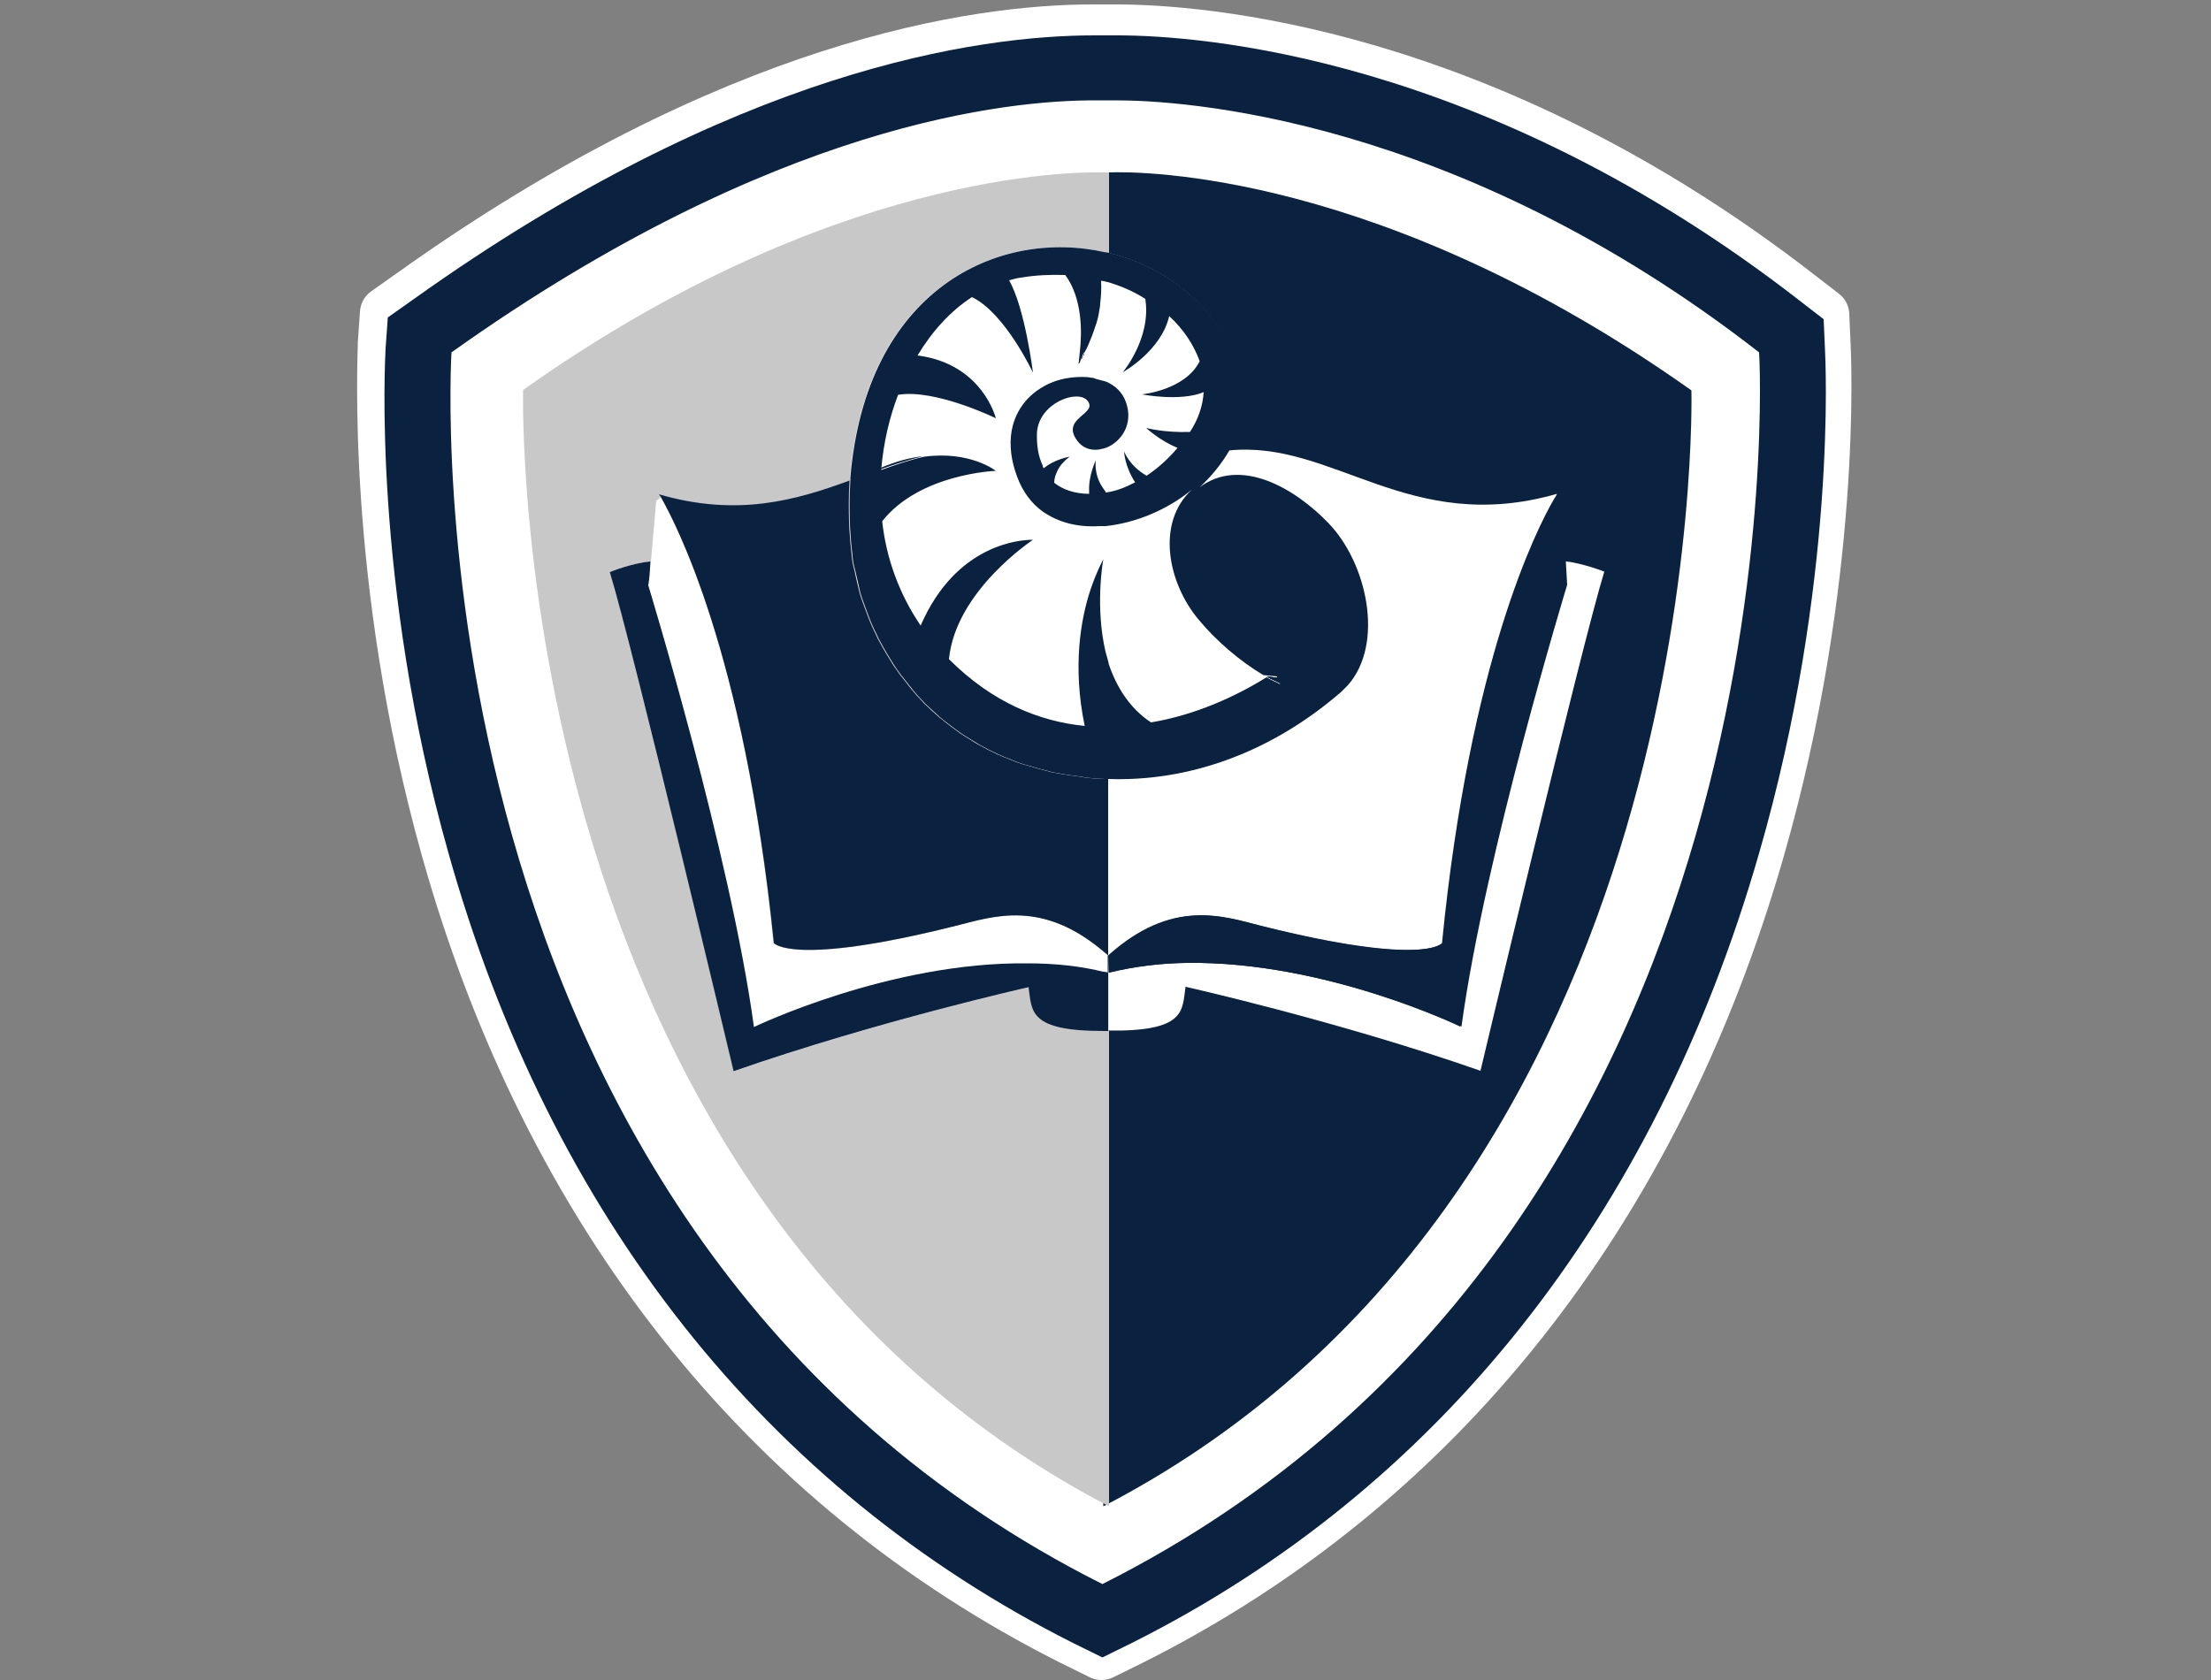 <?xml version="1.0" encoding="utf-8"?>
<!-- Generator: Adobe Illustrator 25.4.1, SVG Export Plug-In . SVG Version: 6.00 Build 0)  -->
<svg version="1.1" id="Layer_1" xmlns="http://www.w3.org/2000/svg" xmlns:xlink="http://www.w3.org/1999/xlink" x="0px" y="0px"
	 viewBox="0 0 500 380" style="enable-background:new 0 0 500 380;" xml:space="preserve">
<rect x="0" y="0" width="500" height="380" fill="#808080" stroke="none"/>
<style type="text/css">
	.st0{fill:#FFFFFF;stroke:#FFFFFF;stroke-width:12;stroke-linecap:round;stroke-linejoin:round;stroke-miterlimit:10;}
	.st1{fill:#0A2240;}
	.st2{fill:#C8C8C8;}
</style>
<path class="st0" d="M412.5,77.9l-0.3-6.7l-5.3-4.1C335.2,11.3,270.5,7,252.4,7c-1.3,0-2.3,0-2.9,0h-2.3c-26.3,0-81.2,7.7-154,59.7
	l-5.8,4.1l-0.5,7C87,79.9,84,130.6,101.2,192c23.1,82.2,71.9,143.8,141.2,178.7l6.7,3.3l6.7-3.3c69.2-34.7,118.2-96.5,141.8-178.6
	C415.2,130.8,412.6,80,412.5,77.9z"/>
<g>
	<g>
		<path class="st1" d="M289.4,154.5L289.4,154.5l0.1,0.1C289.5,154.5,289.4,154.5,289.4,154.5 M286.4,153c1,0.6,2,1,3,1.5
			c0-0.1,0-0.2,0-0.3c0-0.2,0.1-0.6,0.1-0.8L286.4,153z M289.4,154.5L289.4,154.5l0.1,0.1C289.5,154.5,289.4,154.5,289.4,154.5
			 M286.4,153c1,0.6,2,1,3,1.5c0-0.1,0-0.2,0-0.3c0-0.2,0.1-0.6,0.1-0.8L286.4,153z M289.4,154.5L289.4,154.5l0.1,0.1
			C289.5,154.5,289.4,154.5,289.4,154.5 M286.4,153c1,0.6,2,1,3,1.5c0-0.1,0-0.2,0-0.3c0-0.2,0.1-0.6,0.1-0.8L286.4,153z
			 M289.4,154.5L289.4,154.5l0.1,0.1C289.5,154.5,289.4,154.5,289.4,154.5 M286.4,153c1,0.6,2,1,3,1.5c0-0.1,0-0.2,0-0.3
			c0-0.2,0.1-0.6,0.1-0.8L286.4,153z M250.6,111.4v0.2h0.1C250.7,111.5,250.7,111.4,250.6,111.4 M289.4,154.5L289.4,154.5l0.1,0.1
			C289.5,154.5,289.4,154.5,289.4,154.5 M286.4,153c1,0.6,2,1,3,1.5c0-0.1,0-0.2,0-0.3c0-0.2,0.1-0.6,0.1-0.8L286.4,153z
			 M250.6,111.4v0.2h0.1C250.7,111.5,250.7,111.4,250.6,111.4 M250.6,111.4v0.2h0.1C250.7,111.5,250.7,111.4,250.6,111.4
			 M289.4,154.5L289.4,154.5l0.1,0.1C289.5,154.5,289.4,154.5,289.4,154.5 M286.4,153c1,0.6,2,1,3,1.5c0-0.1,0-0.2,0-0.3
			c0-0.2,0.1-0.6,0.1-0.8L286.4,153z M289.4,154.5L289.4,154.5l0.1,0.1C289.5,154.5,289.4,154.5,289.4,154.5 M286.4,153
			c1,0.6,2,1,3,1.5c0-0.1,0-0.2,0-0.3c0-0.2,0.1-0.6,0.1-0.8L286.4,153z M289.4,154.5L289.4,154.5l0.1,0.1
			C289.5,154.5,289.4,154.5,289.4,154.5 M286.4,153c1,0.6,2,1,3,1.5c0-0.1,0-0.2,0-0.3c0-0.2,0.1-0.6,0.1-0.8L286.4,153z
			 M289.4,154.5L289.4,154.5l0.1,0.1C289.5,154.5,289.4,154.5,289.4,154.5 M286.4,153c1,0.6,2,1,3,1.5c0-0.1,0-0.2,0-0.3
			c0-0.2,0.1-0.6,0.1-0.8L286.4,153z M289.4,154.5L289.4,154.5l0.1,0.1C289.5,154.5,289.4,154.5,289.4,154.5 M286.4,153
			c1,0.6,2,1,3,1.5c0-0.1,0-0.2,0-0.3c0-0.2,0.1-0.6,0.1-0.8L286.4,153z M289.4,154.5L289.4,154.5l0.1,0.1
			C289.5,154.5,289.4,154.5,289.4,154.5 M286.4,153c1,0.6,2,1,3,1.5c0-0.1,0-0.2,0-0.3c0-0.2,0.1-0.6,0.1-0.8L286.4,153z
			 M250.6,111.4v0.2h0.1C250.7,111.5,250.7,111.4,250.6,111.4 M289.4,154.5L289.4,154.5l0.1,0.1
			C289.5,154.5,289.4,154.5,289.4,154.5 M286.4,153c1,0.6,2,1,3,1.5c0-0.1,0-0.2,0-0.3c0-0.2,0.1-0.6,0.1-0.8L286.4,153z
			 M250.6,111.4v0.2h0.1C250.7,111.5,250.7,111.4,250.6,111.4 M289.4,154.5L289.4,154.5l0.1,0.1
			C289.5,154.5,289.4,154.5,289.4,154.5 M286.4,153c1,0.6,2,1,3,1.5c0-0.1,0-0.2,0-0.3c0-0.2,0.1-0.6,0.1-0.8L286.4,153z
			 M250.6,111.4v0.2h0.1C250.7,111.5,250.7,111.4,250.6,111.4 M289.4,154.5L289.4,154.5l0.1,0.1
			C289.5,154.5,289.4,154.5,289.4,154.5 M286.4,153c1,0.6,2,1,3,1.5c0-0.1,0-0.2,0-0.3c0-0.2,0.1-0.6,0.1-0.8L286.4,153z
			 M250.6,111.4v0.2h0.1C250.7,111.5,250.7,111.4,250.6,111.4 M250.6,111.4v0.2h0.1C250.7,111.5,250.7,111.4,250.6,111.4
			 M289.4,154.5L289.4,154.5l0.1,0.1C289.5,154.5,289.4,154.5,289.4,154.5 M286.4,153c1,0.6,2,1,3,1.5c0-0.1,0-0.2,0-0.3
			c0-0.2,0.1-0.6,0.1-0.8L286.4,153z M250.6,111.4v0.2h0.1C250.7,111.5,250.7,111.4,250.6,111.4 M289.4,154.5L289.4,154.5l0.1,0.1
			C289.5,154.5,289.4,154.5,289.4,154.5 M286.4,153c1,0.6,2,1,3,1.5c0-0.1,0-0.2,0-0.3c0-0.2,0.1-0.6,0.1-0.8L286.4,153z
			 M250.6,111.4v0.2h0.1C250.7,111.5,250.7,111.4,250.6,111.4 M289.4,154.5L289.4,154.5l0.1,0.1
			C289.5,154.5,289.4,154.5,289.4,154.5 M286.4,153c1,0.6,2,1,3,1.5c0-0.1,0-0.2,0-0.3c0-0.2,0.1-0.6,0.1-0.8L286.4,153z
			 M250.6,111.4v0.2h0.1C250.7,111.5,250.7,111.4,250.6,111.4 M289.4,154.5L289.4,154.5l0.1,0.1
			C289.5,154.5,289.4,154.5,289.4,154.5 M286.4,153c1,0.6,2,1,3,1.5c0-0.1,0-0.2,0-0.3c0-0.2,0.1-0.6,0.1-0.8L286.4,153z
			 M250.6,111.4v0.2h0.1C250.7,111.5,250.7,111.4,250.6,111.4 M289.4,154.5L289.4,154.5l0.1,0.1
			C289.5,154.5,289.4,154.5,289.4,154.5 M286.4,153c1,0.6,2,1,3,1.5c0-0.1,0-0.2,0-0.3c0-0.2,0.1-0.6,0.1-0.8L286.4,153z
			 M250.6,111.4v0.2h0.1C250.7,111.5,250.7,111.4,250.6,111.4 M289.4,154.5L289.4,154.5l0.1,0.1
			C289.5,154.5,289.4,154.5,289.4,154.5 M286.4,153c1,0.6,2,1,3,1.5c0-0.1,0-0.2,0-0.3c0-0.2,0.1-0.6,0.1-0.8L286.4,153z
			 M250.6,111.4v0.2h0.1C250.7,111.5,250.7,111.4,250.6,111.4 M289.4,154.5L289.4,154.5l0.1,0.1
			C289.5,154.5,289.4,154.5,289.4,154.5 M286.4,153c1,0.6,2,1,3,1.5c0-0.1,0-0.2,0-0.3c0-0.2,0.1-0.6,0.1-0.8L286.4,153z
			 M250.6,111.4v0.2h0.1C250.7,111.5,250.7,111.4,250.6,111.4 M289.4,154.5L289.4,154.5l0.1,0.1
			C289.5,154.5,289.4,154.5,289.4,154.5 M286.4,153c1,0.6,2,1,3,1.5c0-0.1,0-0.2,0-0.3c0-0.2,0.1-0.6,0.1-0.8L286.4,153z
			 M250.6,111.4v0.2h0.1C250.7,111.5,250.7,111.4,250.6,111.4 M289.4,154.5L289.4,154.5l0.1,0.1
			C289.5,154.5,289.4,154.5,289.4,154.5 M286.4,153c1,0.6,2,1,3,1.5c0-0.1,0-0.2,0-0.3c0-0.2,0.1-0.6,0.1-0.8L286.4,153z
			 M250.6,111.4v0.2h0.1C250.7,111.5,250.7,111.4,250.6,111.4 M289.4,154.5L289.4,154.5l0.1,0.1
			C289.5,154.5,289.4,154.5,289.4,154.5 M286.4,153c1,0.6,2,1,3,1.5c0-0.1,0-0.2,0-0.3c0-0.2,0.1-0.6,0.1-0.8L286.4,153z
			 M250.6,111.4v0.2h0.1C250.7,111.5,250.7,111.4,250.6,111.4 M289.4,154.5L289.4,154.5l0.1,0.1
			C289.5,154.5,289.4,154.5,289.4,154.5 M286.4,153c1,0.6,2,1,3,1.5c0-0.1,0-0.2,0-0.3c0-0.2,0.1-0.6,0.1-0.8L286.4,153z
			 M250.6,111.4v0.2h0.1C250.7,111.5,250.7,111.4,250.6,111.4 M289.4,154.5L289.4,154.5l0.1,0.1
			C289.5,154.5,289.4,154.5,289.4,154.5 M286.4,153c1,0.6,2,1,3,1.5c0-0.1,0-0.2,0-0.3c0-0.2,0.1-0.6,0.1-0.8L286.4,153z
			 M250.6,111.4v0.2h0.1C250.7,111.5,250.7,111.4,250.6,111.4 M289.4,154.5L289.4,154.5l0.1,0.1
			C289.5,154.5,289.4,154.5,289.4,154.5 M286.4,153c1,0.6,2,1,3,1.5c0-0.1,0-0.2,0-0.3c0-0.2,0.1-0.6,0.1-0.8L286.4,153z
			 M250.6,111.4v0.2h0.1C250.7,111.5,250.7,111.4,250.6,111.4 M289.4,154.5L289.4,154.5l0.1,0.1
			C289.5,154.5,289.4,154.5,289.4,154.5 M286.4,153c1,0.6,2,1,3,1.5c0-0.1,0-0.2,0-0.3c0-0.2,0.1-0.6,0.1-0.8L286.4,153z
			 M250.6,111.4v0.2h0.1C250.7,111.5,250.7,111.4,250.6,111.4 M289.4,154.5L289.4,154.5l0.1,0.1
			C289.5,154.5,289.4,154.5,289.4,154.5 M286.4,153c1,0.6,2,1,3,1.5c0-0.1,0-0.2,0-0.3c0-0.2,0.1-0.6,0.1-0.8L286.4,153z
			 M250.6,111.4v0.2h0.1C250.7,111.5,250.7,111.4,250.6,111.4 M289.4,154.5L289.4,154.5l0.1,0.1
			C289.5,154.5,289.4,154.5,289.4,154.5 M286.4,153c1,0.6,2,1,3,1.5c0-0.1,0-0.2,0-0.3c0-0.2,0.1-0.6,0.1-0.8L286.4,153z
			 M250.6,111.4v0.2h0.1C250.7,111.5,250.7,111.4,250.6,111.4 M289.4,154.5L289.4,154.5l0.1,0.1
			C289.5,154.5,289.4,154.5,289.4,154.5 M286.4,153c1,0.6,2,1,3,1.5c0-0.1,0-0.2,0-0.3c0-0.2,0.1-0.6,0.1-0.8L286.4,153z
			 M250.6,111.4v0.2h0.1C250.7,111.5,250.7,111.4,250.6,111.4 M289.4,154.5L289.4,154.5l0.1,0.1
			C289.5,154.5,289.4,154.5,289.4,154.5 M286.4,153c1,0.6,2,1,3,1.5c0-0.1,0-0.2,0-0.3c0-0.2,0.1-0.6,0.1-0.8L286.4,153z
			 M382.5,88.3C312.7,38.8,258,38.7,250.7,39h-0.8v18.1c0.2,0,0.5,0.1,0.7,0.1c0,0,0,0,0.1,0c11.4,2.8,21.5,9.9,26.9,20.5
			c4.6,9,3.9,17.4,0.2,24.2c23.6-2.5,40.8,19.4,74.3,9.8c0,0-0.2,0.5-0.8,1.4c-3.7,6.4-18.9,36.1-25.2,100.2c0,0-4.1,5.5-41.2-3.9
			c-8.7-2.2-19.9-6.2-34.3,6.7l-0.1,0.1v3.8h0.1c5.8-1.4,11.9-2.1,17.7-2.2c31.2-0.5,61.9,14.4,61.9,14.4
			c5.3-39,23.9-99.9,23.9-99.9c-0.1-1.7-0.2-3.6-0.5-5.4c4.5,0.5,9.2,2.4,9.2,2.4c-5.1,16.5-28,112.9-28,112.9
			c-32.3-11.3-66.7-19-66.7-19c-0.8,5.4,0.2,10.2-17.8,9.9h-0.1v-13.2l0,0c-0.2,0-0.5-0.1-0.7-0.1v120.9c0.1-0.1,0.2-0.1,0.5-0.2
			c0.1,0,0.2-0.1,0.3-0.2C387.2,268.6,382.5,88.3,382.5,88.3 M289.6,153.4l-3.1-0.3c1,0.6,2,1,3,1.5c0-0.1,0-0.2,0-0.3
			C289.5,154,289.5,153.6,289.6,153.4 M289.5,154.7l-0.1-0.1l0,0L289.5,154.7 M250.6,111.4v0.2h0.1
			C250.7,111.5,250.7,111.4,250.6,111.4 M286.4,153c1,0.6,2,1,3,1.5c0-0.1,0-0.2,0-0.3c0-0.2,0.1-0.6,0.1-0.8L286.4,153z
			 M289.4,154.5L289.4,154.5l0.1,0.1C289.5,154.5,289.4,154.5,289.4,154.5 M250.6,111.4v0.2h0.1
			C250.7,111.5,250.7,111.4,250.6,111.4 M286.4,153c1,0.6,2,1,3,1.5c0-0.1,0-0.2,0-0.3c0-0.2,0.1-0.6,0.1-0.8L286.4,153z
			 M289.4,154.5L289.4,154.5l0.1,0.1C289.5,154.5,289.4,154.5,289.4,154.5 M250.6,111.4v0.2h0.1
			C250.7,111.5,250.7,111.4,250.6,111.4 M286.4,153c1,0.6,2,1,3,1.5c0-0.1,0-0.2,0-0.3c0-0.2,0.1-0.6,0.1-0.8L286.4,153z
			 M289.4,154.5L289.4,154.5l0.1,0.1C289.5,154.5,289.4,154.5,289.4,154.5 M250.6,111.4v0.2h0.1
			C250.7,111.5,250.7,111.4,250.6,111.4 M286.4,153c1,0.6,2,1,3,1.5c0-0.1,0-0.2,0-0.3c0-0.2,0.1-0.6,0.1-0.8L286.4,153z
			 M289.4,154.5L289.4,154.5l0.1,0.1C289.5,154.5,289.4,154.5,289.4,154.5 M250.6,111.4v0.2h0.1
			C250.7,111.5,250.7,111.4,250.6,111.4 M286.4,153c1,0.6,2,1,3,1.5c0-0.1,0-0.2,0-0.3c0-0.2,0.1-0.6,0.1-0.8L286.4,153z
			 M289.4,154.5L289.4,154.5l0.1,0.1C289.5,154.5,289.4,154.5,289.4,154.5 M250.6,111.4v0.2h0.1
			C250.7,111.5,250.7,111.4,250.6,111.4 M286.4,153c1,0.6,2,1,3,1.5c0-0.1,0-0.2,0-0.3c0-0.2,0.1-0.6,0.1-0.8L286.4,153z
			 M289.4,154.5L289.4,154.5l0.1,0.1C289.5,154.5,289.4,154.5,289.4,154.5 M250.6,111.4v0.2h0.1
			C250.7,111.5,250.7,111.4,250.6,111.4 M286.4,153c1,0.6,2,1,3,1.5c0-0.1,0-0.2,0-0.3c0-0.2,0.1-0.6,0.1-0.8L286.4,153z
			 M289.4,154.5L289.4,154.5l0.1,0.1C289.5,154.5,289.4,154.5,289.4,154.5 M250.6,111.4v0.2h0.1
			C250.7,111.5,250.7,111.4,250.6,111.4 M286.4,153c1,0.6,2,1,3,1.5c0-0.1,0-0.2,0-0.3c0-0.2,0.1-0.6,0.1-0.8L286.4,153z
			 M289.4,154.5L289.4,154.5l0.1,0.1C289.5,154.5,289.4,154.5,289.4,154.5 M250.6,111.4v0.2h0.1
			C250.7,111.5,250.7,111.4,250.6,111.4 M286.4,153c1,0.6,2,1,3,1.5c0-0.1,0-0.2,0-0.3c0-0.2,0.1-0.6,0.1-0.8L286.4,153z
			 M289.4,154.5L289.4,154.5l0.1,0.1C289.5,154.5,289.4,154.5,289.4,154.5 M250.6,111.4v0.2h0.1
			C250.7,111.5,250.7,111.4,250.6,111.4 M286.4,153c1,0.6,2,1,3,1.5c0-0.1,0-0.2,0-0.3c0-0.2,0.1-0.6,0.1-0.8L286.4,153z
			 M289.4,154.5L289.4,154.5l0.1,0.1C289.5,154.5,289.4,154.5,289.4,154.5 M250.6,111.4v0.2h0.1
			C250.7,111.5,250.7,111.4,250.6,111.4 M286.4,153c1,0.6,2,1,3,1.5c0-0.1,0-0.2,0-0.3c0-0.2,0.1-0.6,0.1-0.8L286.4,153z
			 M289.4,154.5L289.4,154.5l0.1,0.1C289.5,154.5,289.4,154.5,289.4,154.5 M250.6,111.4v0.2h0.1
			C250.7,111.5,250.7,111.4,250.6,111.4 M286.4,153c1,0.6,2,1,3,1.5c0-0.1,0-0.2,0-0.3c0-0.2,0.1-0.6,0.1-0.8L286.4,153z
			 M289.4,154.5L289.4,154.5l0.1,0.1C289.5,154.5,289.4,154.5,289.4,154.5 M250.6,111.4v0.2h0.1
			C250.7,111.5,250.7,111.4,250.6,111.4 M286.4,153c1,0.6,2,1,3,1.5c0-0.1,0-0.2,0-0.3c0-0.2,0.1-0.6,0.1-0.8L286.4,153z
			 M289.4,154.5L289.4,154.5l0.1,0.1C289.5,154.5,289.4,154.5,289.4,154.5 M250.6,111.4v0.2h0.1
			C250.7,111.5,250.7,111.4,250.6,111.4 M286.4,153c1,0.6,2,1,3,1.5c0-0.1,0-0.2,0-0.3c0-0.2,0.1-0.6,0.1-0.8L286.4,153z
			 M289.4,154.5L289.4,154.5l0.1,0.1C289.5,154.5,289.4,154.5,289.4,154.5 M250.6,111.4v0.2h0.1
			C250.7,111.5,250.7,111.4,250.6,111.4 M286.4,153c1,0.6,2,1,3,1.5c0-0.1,0-0.2,0-0.3c0-0.2,0.1-0.6,0.1-0.8L286.4,153z
			 M289.4,154.5L289.4,154.5l0.1,0.1C289.5,154.5,289.4,154.5,289.4,154.5 M250.6,111.4v0.2h0.1
			C250.7,111.5,250.7,111.4,250.6,111.4 M289.4,154.5L289.4,154.5l0.1,0.1C289.5,154.5,289.4,154.5,289.4,154.5 M286.4,153
			c1,0.6,2,1,3,1.5c0-0.1,0-0.2,0-0.3c0-0.2,0.1-0.6,0.1-0.8L286.4,153z M250.6,111.4v0.2h0.1C250.7,111.5,250.7,111.4,250.6,111.4
			 M289.4,154.5L289.4,154.5l0.1,0.1C289.5,154.5,289.4,154.5,289.4,154.5 M286.4,153c1,0.6,2,1,3,1.5c0-0.1,0-0.2,0-0.3
			c0-0.2,0.1-0.6,0.1-0.8L286.4,153z M250.6,111.4v0.2h0.1C250.7,111.5,250.7,111.4,250.6,111.4 M250.6,111.4v0.2h0.1
			C250.7,111.5,250.7,111.4,250.6,111.4 M289.4,154.5L289.4,154.5l0.1,0.1C289.5,154.5,289.4,154.5,289.4,154.5 M286.4,153
			c1,0.6,2,1,3,1.5c0-0.1,0-0.2,0-0.3c0-0.2,0.1-0.6,0.1-0.8L286.4,153z M250.6,111.4v0.2h0.1C250.7,111.5,250.7,111.4,250.6,111.4
			 M289.4,154.5L289.4,154.5l0.1,0.1C289.5,154.5,289.4,154.5,289.4,154.5 M286.4,153c1,0.6,2,1,3,1.5c0-0.1,0-0.2,0-0.3
			c0-0.2,0.1-0.6,0.1-0.8L286.4,153z M250.6,111.4v0.2h0.1C250.7,111.5,250.7,111.4,250.6,111.4 M289.4,154.5L289.4,154.5l0.1,0.1
			C289.5,154.5,289.4,154.5,289.4,154.5 M286.4,153c1,0.6,2,1,3,1.5c0-0.1,0-0.2,0-0.3c0-0.2,0.1-0.6,0.1-0.8L286.4,153z
			 M250.6,111.4v0.2h0.1C250.7,111.5,250.7,111.4,250.6,111.4 M289.4,154.5L289.4,154.5l0.1,0.1
			C289.5,154.5,289.4,154.5,289.4,154.5 M286.4,153c1,0.6,2,1,3,1.5c0-0.1,0-0.2,0-0.3c0-0.2,0.1-0.6,0.1-0.8L286.4,153z
			 M250.6,111.4v0.2h0.1C250.7,111.5,250.7,111.4,250.6,111.4 M249.9,176.1v39.4c0.2,0.2,0.5,0.3,0.7,0.6v-39.9
			C250.4,176.2,250.1,176.2,249.9,176.1 M289.4,154.5L289.4,154.5l0.1,0.1C289.5,154.5,289.4,154.5,289.4,154.5 M286.4,153
			c1,0.6,2,1,3,1.5c0-0.1,0-0.2,0-0.3c0-0.2,0.1-0.6,0.1-0.8L286.4,153z M289.4,154.5L289.4,154.5l0.1,0.1
			C289.5,154.5,289.4,154.5,289.4,154.5 M286.4,153c1,0.6,2,1,3,1.5c0-0.1,0-0.2,0-0.3c0-0.2,0.1-0.6,0.1-0.8L286.4,153z
			 M289.4,154.5L289.4,154.5l0.1,0.1C289.5,154.5,289.4,154.5,289.4,154.5 M286.4,153c1,0.6,2,1,3,1.5c0-0.1,0-0.2,0-0.3
			c0-0.2,0.1-0.6,0.1-0.8L286.4,153z M289.4,154.5L289.4,154.5l0.1,0.1C289.5,154.5,289.4,154.5,289.4,154.5 M286.4,153
			c1,0.6,2,1,3,1.5c0-0.1,0-0.2,0-0.3c0-0.2,0.1-0.6,0.1-0.8L286.4,153z M289.4,154.5L289.4,154.5l0.1,0.1
			C289.5,154.5,289.4,154.5,289.4,154.5 M286.4,153c1,0.6,2,1,3,1.5c0-0.1,0-0.2,0-0.3c0-0.2,0.1-0.6,0.1-0.8L286.4,153z
			 M289.4,154.5L289.4,154.5l0.1,0.1C289.5,154.5,289.4,154.5,289.4,154.5 M286.4,153c1,0.6,2,1,3,1.5c0-0.1,0-0.2,0-0.3
			c0-0.2,0.1-0.6,0.1-0.8L286.4,153z M250.6,111.4v0.2h0.1C250.7,111.5,250.7,111.4,250.6,111.4 M250.6,111.4v0.2h0.1
			C250.7,111.5,250.7,111.4,250.6,111.4 M289.4,154.5L289.4,154.5l0.1,0.1C289.5,154.5,289.4,154.5,289.4,154.5 M286.4,153
			c1,0.6,2,1,3,1.5c0-0.1,0-0.2,0-0.3c0-0.2,0.1-0.6,0.1-0.8L286.4,153z M250.6,111.4v0.2h0.1C250.7,111.5,250.7,111.4,250.6,111.4
			 M289.4,154.5L289.4,154.5l0.1,0.1C289.5,154.5,289.4,154.5,289.4,154.5 M286.4,153c1,0.6,2,1,3,1.5c0-0.1,0-0.2,0-0.3
			c0-0.2,0.1-0.6,0.1-0.8L286.4,153z M289.4,154.5L289.4,154.5l0.1,0.1C289.5,154.5,289.4,154.5,289.4,154.5 M286.4,153
			c1,0.6,2,1,3,1.5c0-0.1,0-0.2,0-0.3c0-0.2,0.1-0.6,0.1-0.8L286.4,153z M289.4,154.5L289.4,154.5l0.1,0.1
			C289.5,154.5,289.4,154.5,289.4,154.5 M286.4,153c1,0.6,2,1,3,1.5c0-0.1,0-0.2,0-0.3c0-0.2,0.1-0.6,0.1-0.8L286.4,153z"/>
		<path class="st2" d="M244.6,80.9L244.6,80.9c0.1-0.2,0.2-0.3,0.3-0.6C244.9,80.7,244.7,80.8,244.6,80.9 M245,80.3L245,80.3
			c0.1-0.2,0.2-0.5,0.5-0.8C245.3,79.7,245.2,80.1,245,80.3 M199.2,105.8c0,0.1,0,0.2,0,0.3c3.2-1.2,6.4-2.3,9.7-3
			C206,103.5,202.7,104.3,199.2,105.8 M244.6,80.9L244.6,80.9c0.1-0.2,0.2-0.3,0.3-0.6C244.9,80.7,244.7,80.8,244.6,80.9 M245,80.3
			L245,80.3c0.1-0.2,0.2-0.5,0.5-0.8C245.3,79.7,245.2,80.1,245,80.3 M199.2,105.8c0,0.1,0,0.2,0,0.3c3.2-1.2,6.4-2.3,9.7-3
			C206,103.5,202.7,104.3,199.2,105.8 M244.6,80.9L244.6,80.9c0.1-0.2,0.2-0.3,0.3-0.6C244.9,80.7,244.7,80.8,244.6,80.9 M245,80.3
			L245,80.3c0.1-0.2,0.2-0.5,0.5-0.8C245.3,79.7,245.2,80.1,245,80.3 M199.2,105.8c0,0.1,0,0.2,0,0.3c3.2-1.2,6.4-2.3,9.7-3
			C206,103.5,202.7,104.3,199.2,105.8 M244.6,80.9L244.6,80.9c0.1-0.2,0.2-0.3,0.3-0.6C244.9,80.7,244.7,80.8,244.6,80.9 M245,80.3
			L245,80.3c0.1-0.2,0.2-0.5,0.5-0.8C245.3,79.7,245.2,80.1,245,80.3 M199.2,105.8c0,0.1,0,0.2,0,0.3c3.2-1.2,6.4-2.3,9.7-3
			C206,103.5,202.7,104.3,199.2,105.8 M250.6,216.1v3.9h0.1L250.6,216.1L250.6,216.1z M199.2,105.8c-1,0.5-2.1,0.9-3.2,1.5
			c1.2-0.5,2.2-0.8,3.2-1.2c3.2-1.2,6.4-2.3,9.7-3C206,103.5,202.7,104.3,199.2,105.8 M244.6,80.9L244.6,80.9
			c0.1-0.2,0.2-0.3,0.3-0.6C244.9,80.7,244.7,80.8,244.6,80.9 M245,80.3L245,80.3c0.1-0.2,0.2-0.5,0.5-0.8
			C245.3,79.7,245.2,80.1,245,80.3 M192.2,108.1c3.5-42.6,33.4-56.6,57.8-51c0.2,0,0.5,0.1,0.7,0.1c0,0,0,0,0.1,0V39h-0.8
			c-7.2-0.2-62-0.2-131.7,49.2c0,0-4.8,180.3,131.7,252.1c0.1,0.1,0.2,0.1,0.5,0.2c0.1,0.1,0.2,0.2,0.3,0.2V233.2h-0.1V220l0,0
			c-0.2,0-0.5-0.1-0.7-0.1v13.3c-17.5,0.1-16.5-4.6-17.3-9.9c0,0-34.3,7.7-66.7,19c0,0-22.9-96.4-28-112.9c0,0,4.8-2,9.2-2.4
			c0.6-6.8,1.2-13.7,1.2-13.7l1-0.8c2.9,4.9,18.9,34.5,25.5,100.8c0,0,4.1,5.5,41.2-3.9c8.5-2.2,19.6-6.1,33.7,6.1
			c0.2,0.2,0.5,0.3,0.7,0.6v-39.9c-0.2,0-0.5,0-0.7,0c-0.7,0-1.4-0.1-2.1-0.1s-1.4-0.1-2.1-0.2c-1.4-0.1-2.6-0.2-4-0.5
			c-0.9-0.1-1.8-0.3-2.8-0.5l-0.7-0.1c-0.9-0.2-1.7-0.5-2.6-0.7c-0.9-0.2-1.8-0.5-2.8-0.8c-1.6-0.5-3.2-1-4.8-1.7
			c-0.7-0.2-1.3-0.6-2-0.8c-1.2-0.5-2.2-1-3.2-1.6s-2.1-1.2-3.1-1.8c-0.8-0.5-1.7-1-2.5-1.6c-1-0.8-2.2-1.5-3.2-2.4
			c-0.3-0.2-0.7-0.6-1-0.8c-0.2-0.2-0.6-0.5-0.8-0.7c-0.8-0.6-1.5-1.4-2.3-2.1c-0.3-0.3-0.7-0.6-0.9-0.9c-0.9-0.9-1.8-2-2.6-2.9
			c-0.3-0.3-0.7-0.8-1-1.3c-0.6-0.7-1-1.3-1.6-2c-0.6-0.8-1.2-1.5-1.6-2.3c-1-1.6-2.1-3.3-3-5.1c-0.5-0.8-0.9-1.7-1.3-2.6
			c-0.9-2.1-1.7-4.1-2.5-6.3c-0.3-0.9-0.6-1.8-0.9-2.9c-0.5-1.4-0.8-2.9-1-4.4c-0.2-1-0.5-2.1-0.6-3.1c-0.1-0.7-0.2-1.3-0.2-2.1
			c-0.1-0.8-0.2-1.6-0.2-2.4c-0.1-1.2-0.2-2.3-0.2-3.3c-0.1-3-0.1-6.1,0.1-9.4C192.2,108.4,192.2,108.3,192.2,108.1 M250.6,111.4
			v0.2h0.1C250.7,111.5,250.7,111.4,250.6,111.4 M199.2,105.8c0,0.1,0,0.2,0,0.3c3.2-1.2,6.4-2.3,9.7-3
			C206,103.5,202.7,104.3,199.2,105.8 M244.6,80.9L244.6,80.9c0.1-0.2,0.2-0.3,0.3-0.6C244.9,80.7,244.7,80.8,244.6,80.9 M245,80.3
			L245,80.3c0.1-0.2,0.2-0.5,0.5-0.8C245.3,79.7,245.2,80.1,245,80.3 M199.2,105.8c0,0.1,0,0.2,0,0.3c3.2-1.2,6.4-2.3,9.7-3
			C206,103.5,202.7,104.3,199.2,105.8 M244.6,80.9L244.6,80.9c0.1-0.2,0.2-0.3,0.3-0.6C244.9,80.7,244.7,80.8,244.6,80.9 M245,80.3
			L245,80.3c0.1-0.2,0.2-0.5,0.5-0.8C245.3,79.7,245.2,80.1,245,80.3 M199.2,105.8c0,0.1,0,0.2,0,0.3c3.2-1.2,6.4-2.3,9.7-3
			C206,103.5,202.7,104.3,199.2,105.8 M244.6,80.9L244.6,80.9c0.1-0.2,0.2-0.3,0.3-0.6C244.9,80.7,244.7,80.8,244.6,80.9 M245,80.3
			L245,80.3c0.1-0.2,0.2-0.5,0.5-0.8C245.3,79.7,245.2,80.1,245,80.3"/>
		<path class="st1" d="M412.7,78.9l-0.3-6.7l-5.3-4.1C335.4,12.3,270.7,8,252.7,8c-1.3,0-2.3,0-2.9,0h-2.3
			c-26.3,0-81.2,7.7-154,59.7l-5.8,4.1l-0.5,7c-0.1,2.1-3.1,52.8,14.2,114.1c23.1,82.2,71.9,143.8,141.2,178.7l6.7,3.3l6.7-3.3
			c69.2-34.7,118.2-96.5,141.8-178.6C415.5,131.8,412.8,81,412.7,78.9 M249.3,358.3C89.5,278,102.1,79.7,102.1,79.7
			c73.3-52.2,126.3-57,145.4-57h2.4c0.3,0,1.3,0,2.6,0c13.8,0,76.2,3.2,145.3,57C397.9,79.7,409,278,249.3,358.3"/>
		<path class="st1" d="M289.6,153.4c0,0.2-0.1,0.6-0.1,0.8c0,0.1,0,0.2,0,0.3c-1-0.5-2-0.9-3-1.5L289.6,153.4z"/>
		<path class="st1" d="M354.4,132.3c0,0-18.6,60.9-23.9,99.9c0,0-30.8-14.8-61.9-14.4c-6,0-12,0.8-17.7,2.2h-0.1v-3.8l0.1-0.1
			c14.4-12.9,25.7-8.9,34.3-6.7c37.1,9.3,41.2,3.9,41.2,3.9c6.4-64,21.6-93.8,25.2-100.2l1.3,0.1c0,0,0.6,6.9,1.2,13.7
			C354.2,128.8,354.3,130.6,354.4,132.3"/>
		<path class="st1" d="M289.5,154.7h-0.1l0,0C289.5,154.5,289.5,154.5,289.5,154.7"/>
		<path class="st1" d="M289.6,153.4c0,0.2-0.1,0.6-0.1,0.8c0,0.1,0,0.2,0,0.3c-1-0.5-2-0.9-3-1.5L289.6,153.4z"/>
		<path class="st1" d="M300.4,118.3c-7.6-7.9-19.8-15-29.1-8.1c2.6-2.4,4.9-5.2,6.7-8.3c3.7-6.8,4.4-15.2-0.2-24.2
			c-5.5-10.6-15.6-17.7-26.9-20.5c0,0,0,0-0.1,0c-0.2,0-0.5-0.1-0.7-0.1c-24.4-5.6-54.3,8.4-57.8,51c0,0.2,0,0.3,0,0.6
			c-0.2,3.2-0.2,6.4-0.1,9.4c0,1.2,0.1,2.3,0.2,3.3c0,0.8,0.1,1.6,0.2,2.4c0,0.7,0.2,1.4,0.2,2.1c0.1,1,0.3,2.1,0.6,3.1
			c0.3,1.5,0.7,3,1,4.4c0.2,1,0.6,2,0.9,2.9c0.8,2.2,1.6,4.4,2.5,6.3c0.5,0.9,0.8,1.8,1.3,2.6c0.9,1.7,2,3.5,3,5.1
			c0.5,0.8,1,1.5,1.6,2.3c0.6,0.7,1,1.3,1.6,2c0.3,0.5,0.7,0.8,1,1.3c0.8,1,1.7,2,2.6,2.9c0.2,0.3,0.6,0.6,0.9,0.9
			c0.8,0.7,1.5,1.4,2.3,2.1c0.2,0.2,0.5,0.5,0.8,0.7c0.3,0.2,0.7,0.6,1,0.8c1,0.8,2.1,1.6,3.2,2.4c0.8,0.6,1.6,1,2.5,1.6
			c1,0.6,2.1,1.3,3.1,1.8c1,0.6,2.1,1,3.2,1.6c0.6,0.2,1.3,0.6,2,0.8c1.6,0.7,3.1,1.3,4.8,1.7c0.9,0.2,1.8,0.6,2.8,0.8
			c0.9,0.2,1.8,0.5,2.6,0.7l0.7,0.1c0.9,0.2,1.8,0.3,2.9,0.5c1.3,0.2,2.6,0.3,4,0.6c0.7,0.1,1.3,0.1,2.1,0.2c0.7,0,1.4,0.1,2.1,0.1
			c0.2,0,0.5,0,0.7,0h0.1c17.5,0.6,36.2-5.5,52.6-19.7c0.5-0.5,1-1,1.5-1.5C313.1,145.6,309.2,127.4,300.4,118.3 M289.5,154.7h-0.1
			l0,0c-1-0.5-2-0.9-3-1.5c-6.9,4.3-16,8.5-26.1,10.2c-4.9-3.2-7.9-8.2-9.6-13.3v-0.1v-0.1c-0.2-0.8-0.5-1.7-0.7-2.5
			c-2.3-9.9-0.7-19.8-0.5-20.9c-0.3,0.6-1.6,3-2.9,6.9l0,0c-2.2,6.6-4.1,17.4-1.3,30.8c-10.2-1-20.9-5.3-30.7-15.1
			c1.5-15.5,19-27,19-27h-0.2c-2.3,0-17.1,0.7-25.2,19.4c-4.9-7.2-7.8-15.3-8.7-23.6c8.5-10.8,25.7-11.4,25.7-11.4
			s-5.8-4.6-16.2-3.2c-3.2,0.7-6.4,1.8-9.7,3c0-0.1,0-0.2,0-0.3c0.5-5.8,1.8-11.5,3.8-16.7c8.4-1.4,22.1,5.3,22.1,5.3
			s-3-12.3-17.7-14.2c3.3-5.5,7.5-10.1,12.3-13.2c7.5,3.6,13.8,17.1,13.8,17.1s-1.8-14.6-5.4-20.9c0.8-0.2,1.7-0.5,2.6-0.6
			c3.6-0.6,6.9-0.7,10.1-0.6c3.9,5.3,3.8,13,3.3,17.3c-0.1,0.8-0.1,1.4-0.2,1.8c0,0.5-0.1,0.8-0.1,1c0.1,0,0.1-0.1,0.2-0.2
			c0.1-0.1,0.2-0.2,0.2-0.5c0.1-0.1,0.2-0.3,0.2-0.5c0.1-0.1,0.2-0.3,0.3-0.6v-0.1c0.1-0.2,0.2-0.5,0.5-0.8c0.6-0.9,1-2.1,1.6-3.5
			c0.2-0.6,0.5-1.3,0.7-2c0.5-1.3,0.8-2.5,1-3.9c0.1-0.5,0.2-1,0.2-1.6c0.2-1.6,0.3-3.3,0.2-5.1c0.2,0,0.5,0.1,0.7,0.1
			c0.2,0.1,0.5,0.1,0.7,0.2c0,0,0,0,0.1,0c3.1,0.9,6,2.2,8.5,3.8c1.4,8.9-5.1,16.6-5.1,16.6s8.7-4.8,10.5-12.7
			c3.3,3,5.6,6.6,6.9,10.2c-3.3,6.6-13.1,7.5-13.1,7.5s8.7,1.7,14-0.5c-0.2,3.1-1.2,6.1-3.1,9c-5.8,0.2-9.9-0.9-9.9-0.9
			s3.1,2.9,7.1,4.5c-2.2,2.6-4.6,4.7-7,6.3c-3.9-2.2-5.1-5.5-5.1-5.5s0.1,3.3,2.5,7c-2.3,1.2-4.4,2-6.6,2.3h-0.1v-0.2
			c-0.2-0.3-0.5-0.7-0.7-1c-2-3-1.5-6.1-1.5-6.1s-1.7,3.6-1.5,7c0,0.2,0,0.3,0,0.6c-3.1,0-5.9-0.9-7.9-2.5c0-0.8,0.2-1.5,0.5-2.2
			c0.8-2.1,2.5-3.3,3-3.7c-0.7,0.1-3.6,0.8-5.6,2.4c-0.1,0.1-0.2,0.2-0.3,0.2c-0.1-0.2-0.2-0.3-0.2-0.6c-1-2.1-1.4-4.5-1.3-7.5
			c0.5-6.7,9.2-9.8,11.4-7.2c2.6,3.1-6.3,3.9-2.2,9.2c1.4,1.8,3.6,2.3,5.6,1.7c0.2,0,0.5-0.1,0.7-0.2c0,0,0,0,0.1,0
			c3.5-1.4,6.3-5.4,4.5-10.4c-0.8-2.2-2.4-3.7-4.5-4.6c0,0,0,0-0.1,0c-0.2-0.1-0.5-0.2-0.7-0.2c-0.6-0.2-1.3-0.3-2-0.6
			c-0.5-0.1-0.9-0.1-1.4-0.2c-3.1-0.2-6.7,0.3-9.7,2c-4.8,2.6-8.5,7.8-7.5,15.4c0.2,1.5,0.6,3.2,1.3,5.1c1.3,3.5,3.3,6.1,5.8,7.9
			c3.6,2.5,7.9,3.6,12.8,3.3h0.2c0.1,0,0.3,0,0.5,0c0.2,0,0.5,0,0.7,0l0,0l0,0c6.7-0.7,13.9-3.6,19.6-8.3l0,0
			c-8.2,7.4-5.6,21.1,1.5,29.5c3.8,4.6,9.2,9.3,14.6,12.5l3.1,0.3c0,0.2-0.1,0.6-0.1,0.8c0,0.1,0,0.2,0,0.3
			C289.5,154.5,289.5,154.5,289.5,154.7"/>
		<path class="st1" d="M250.7,111.5L250.7,111.5l-0.1-0.2C250.7,111.4,250.7,111.5,250.7,111.5"/>
		<path class="st1" d="M250.6,220v13.2h-0.7v-13.3C250.1,219.9,250.4,219.9,250.6,220L250.6,220z"/>
		<path class="st1" d="M250.6,176.2v39.9c-0.2-0.2-0.5-0.5-0.7-0.6c-14.2-12.2-25.2-8.2-33.7-6.1c-37.1,9.3-41.2,3.9-41.2,3.9
			c-6.7-66.3-22.7-95.8-25.5-100.8c-0.3-0.5-0.5-0.7-0.5-0.7c17.8,5.2,31.1,1.3,43.1-3.1c-0.2,3.2-0.2,6.4-0.1,9.4
			c0,1.2,0.1,2.3,0.2,3.3c0,0.8,0.1,1.6,0.2,2.4c0,0.7,0.2,1.4,0.2,2.1c0.1,1,0.3,2.1,0.6,3.1c0.3,1.5,0.7,3,1,4.4
			c0.2,1,0.6,2,0.9,2.9c0.8,2.2,1.6,4.4,2.5,6.3c0.5,0.9,0.8,1.8,1.3,2.6c0.9,1.7,2,3.5,3,5.1c0.6,0.8,1,1.5,1.6,2.3
			c0.6,0.7,1,1.3,1.6,2c0.3,0.5,0.7,0.8,1,1.3c0.8,1,1.7,2,2.6,2.9c0.2,0.3,0.6,0.6,0.9,0.9c0.7,0.7,1.5,1.4,2.3,2.1
			c0.2,0.2,0.5,0.5,0.8,0.7c0.3,0.2,0.7,0.5,1,0.8c1,0.8,2.1,1.6,3.2,2.4c0.8,0.6,1.6,1,2.5,1.6c1,0.7,2.1,1.3,3.1,1.8
			c1,0.6,2.1,1,3.2,1.6c0.6,0.2,1.3,0.6,2,0.8c1.6,0.7,3.1,1.3,4.8,1.7c0.9,0.2,1.8,0.6,2.8,0.8c0.9,0.2,1.8,0.5,2.6,0.7l0.7,0.1
			c0.9,0.2,1.8,0.3,2.9,0.5c1.3,0.2,2.6,0.3,4,0.6c0.7,0.1,1.3,0.1,2.1,0.2c0.7,0,1.4,0.1,2.1,0.1
			C250.1,176.2,250.4,176.2,250.6,176.2"/>
		<path class="st1" d="M245,80.4c-0.1,0.2-0.2,0.3-0.2,0.6c-0.1,0.2-0.2,0.3-0.3,0.5c0.1-0.1,0.2-0.3,0.2-0.5
			C244.7,80.8,244.9,80.7,245,80.4"/>
		<path class="st1" d="M245.4,79.5c-0.1,0.2-0.2,0.6-0.3,0.8c0,0,0,0.1-0.1,0.1v-0.1C245.2,80.1,245.3,79.7,245.4,79.5"/>
		<path class="st1" d="M245,80.4c-0.1,0.2-0.2,0.3-0.2,0.6c-0.1,0.2-0.2,0.3-0.3,0.5c0.1-0.1,0.2-0.3,0.2-0.5
			C244.7,80.8,244.9,80.7,245,80.4"/>
		<path class="st1" d="M245.4,79.5c-0.1,0.2-0.2,0.6-0.3,0.8c0,0,0,0.1-0.1,0.1v-0.1C245.2,80.1,245.3,79.7,245.4,79.5"/>
		<path class="st1" d="M249.9,219.9v13.3c-17.5,0.1-16.5-4.6-17.3-9.9c0,0-34.3,7.7-66.7,19c0,0-22.9-96.4-28-112.9
			c0,0,4.8-2,9.2-2.4c-0.1,1.8-0.2,3.7-0.5,5.4c0,0,18.6,60.9,23.9,99.9c0,0,30.7-14.8,61.9-14.4
			C238.5,217.9,244.4,218.5,249.9,219.9"/>
		<path class="st1" d="M208.7,103.2c-3.2,0.8-6.4,1.8-9.7,3c0-0.1,0-0.2,0-0.3C202.7,104.3,206,103.5,208.7,103.2"/>
		<path class="st1" d="M289.5,154.7h-0.1l0,0C289.5,154.5,289.5,154.5,289.5,154.7"/>
	</g>
</g>
</svg>
